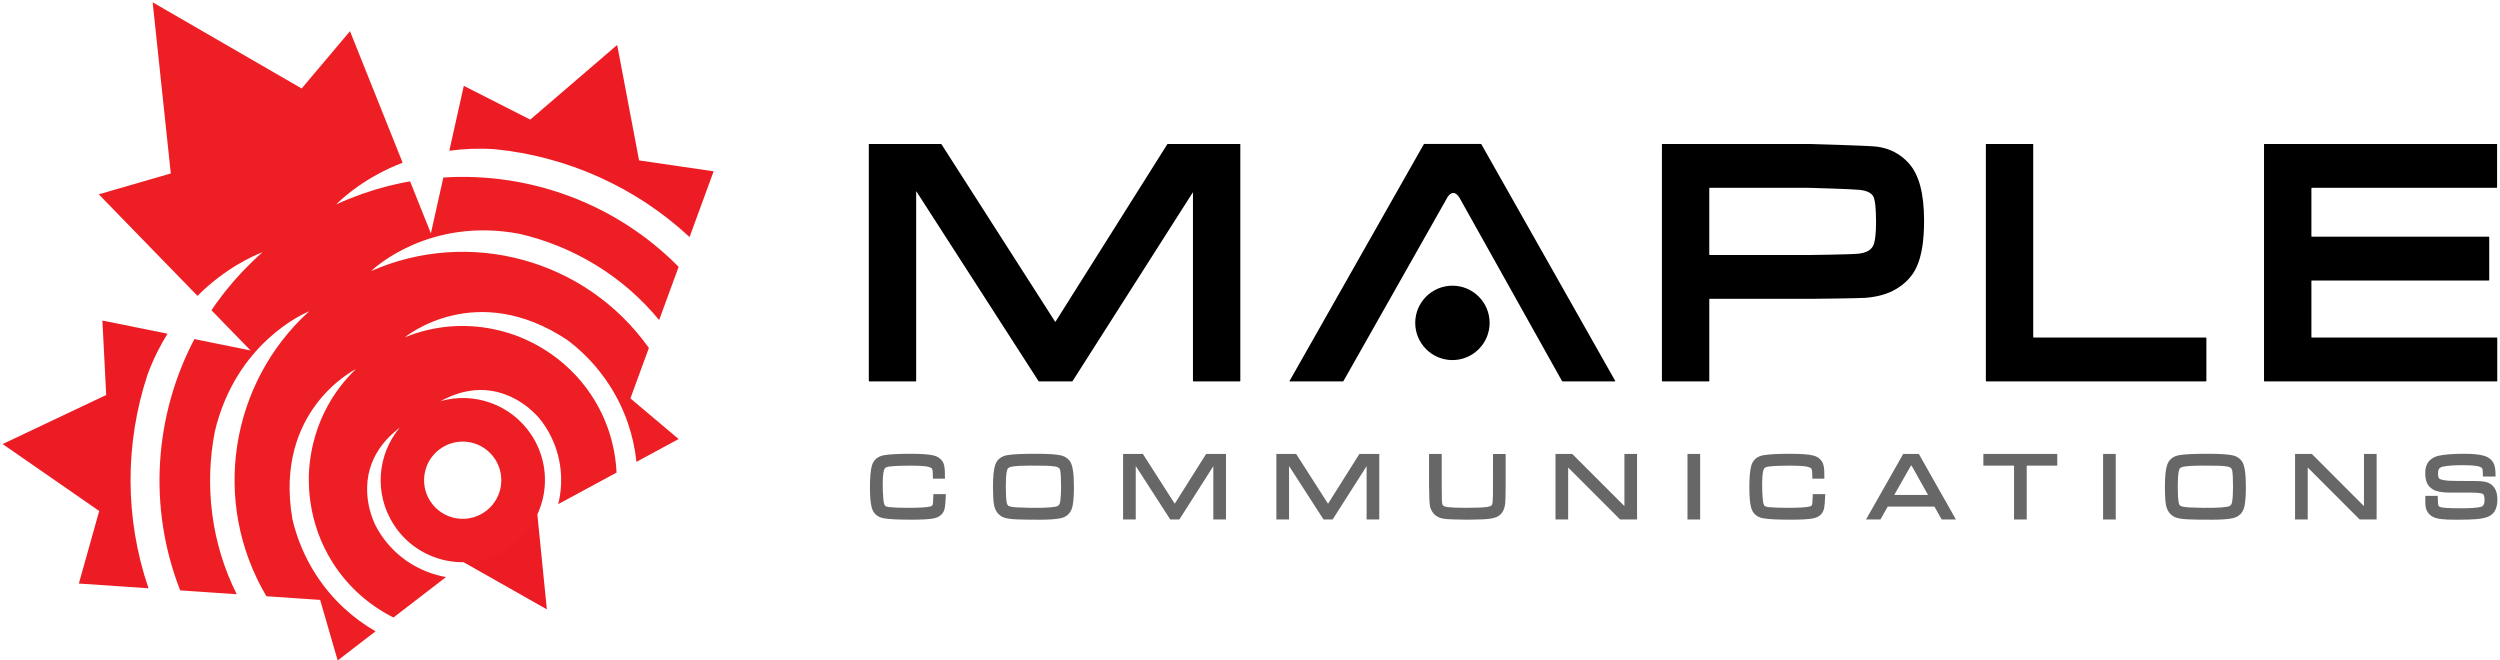 <?xml version="1.0" encoding="utf-8"?>
<!-- Generator: Adobe Illustrator 16.0.0, SVG Export Plug-In . SVG Version: 6.00 Build 0)  -->
<!DOCTYPE svg PUBLIC "-//W3C//DTD SVG 1.1//EN" "http://www.w3.org/Graphics/SVG/1.1/DTD/svg11.dtd">
<svg version="1.1" id="Layer_1" xmlns="http://www.w3.org/2000/svg" xmlns:xlink="http://www.w3.org/1999/xlink" x="0px" y="0px"
	 width="242.251px" height="64px" viewBox="2717.753 718 242.251 64" enable-background="new 2717.753 718 242.251 64"
	 xml:space="preserve">
<g id="Maple_full__x28_Ro_x29_">
	<g id="Maple__x28_red_x29_">
		<g id="Wordmark__x28_black_x29_">
			<g id="COMMUNICATIONS">
				<path fill="#666766" d="M2808.191,766.091c-0.014,0.503-0.036,0.697-0.051,0.769c-0.019,0.085-0.063,0.178-0.243,0.22
					c-0.339,0.085-1.059,0.129-2.14,0.129c-0.763,0-1.373-0.023-1.817-0.068c-0.248-0.021-0.362-0.084-0.414-0.13
					c-0.041-0.037-0.14-0.176-0.176-0.648c-0.04-0.477-0.061-0.951-0.061-1.417c0-0.996,0.101-1.386,0.183-1.533
					c0.076-0.132,0.297-0.185,0.47-0.204c0.486-0.059,1.151-0.089,1.98-0.089c0.703,0,1.236,0.025,1.583,0.075
					c0.433,0.067,0.543,0.188,0.568,0.232c0.021,0.039,0.07,0.17,0.07,0.534c0,0.03,0.001,0.099,0.004,0.206l0.006,0.214h1.166
					l-0.002-0.222c-0.002-0.29-0.006-0.459-0.008-0.501c-0.017-0.421-0.085-0.722-0.212-0.924c-0.2-0.313-0.502-0.517-0.898-0.606
					c-0.464-0.105-1.199-0.157-2.246-0.157c-1.091,0-1.9,0.042-2.471,0.128c-0.657,0.095-1.09,0.455-1.25,1.044
					c-0.122,0.457-0.181,1.147-0.181,2.109c0,0.855,0.055,1.483,0.167,1.919c0.145,0.563,0.536,0.924,1.132,1.044
					c0.489,0.097,1.383,0.143,2.733,0.143c1.034,0,1.741-0.042,2.162-0.13c0.574-0.114,0.937-0.452,1.05-0.974
					c0.046-0.217,0.079-0.593,0.101-1.148l0.008-0.227h-1.208L2808.191,766.091z"/>
				<path fill="#666766" d="M2820.58,762.132c-0.466-0.108-1.276-0.162-2.476-0.162c-1.266,0-2.143,0.04-2.68,0.123
					c-0.644,0.097-1.062,0.426-1.241,0.976c-0.141,0.424-0.21,1.11-0.21,2.097c0,0.818,0.032,1.39,0.099,1.746
					c0.103,0.562,0.384,0.959,0.839,1.186c0.262,0.129,0.708,0.203,1.36,0.23c0.566,0.023,1.327,0.033,2.263,0.033
					c0.88,0,1.559-0.049,2.018-0.147c0.626-0.137,1.021-0.564,1.144-1.235c0.08-0.441,0.121-1.042,0.121-1.787
					c0-1.269-0.115-2.068-0.351-2.445C2821.26,762.43,2820.962,762.223,2820.58,762.132z M2817.544,763.118
					c0.582,0,1.1,0.004,1.552,0.013c0.334,0.006,0.638,0.03,0.901,0.072c0.384,0.059,0.466,0.244,0.495,0.396
					c0.053,0.305,0.079,0.845,0.079,1.604c0,0.62-0.032,1.114-0.096,1.468c-0.046,0.251-0.179,0.383-0.43,0.427
					c-0.615,0.111-1.778,0.155-3.613,0.074c-0.575-0.025-0.818-0.09-0.922-0.139c-0.042-0.02-0.171-0.08-0.214-0.379
					c-0.053-0.331-0.079-0.854-0.079-1.555c0-0.627,0.031-1.105,0.095-1.423c0.031-0.154,0.08-0.267,0.143-0.323
					c0.046-0.042,0.15-0.102,0.38-0.141C2816.209,763.15,2816.785,763.118,2817.544,763.118z"/>
				<polygon fill="#666766" points="2831.586,766.811 2828.496,761.986 2826.58,761.986 2826.58,768.339 2827.807,768.339 
					2827.807,763.156 2831.152,768.339 2832.032,768.339 2835.325,763.172 2835.325,768.339 2836.551,768.339 2836.551,761.986 
					2834.625,761.986 				"/>
				<polygon fill="#666766" points="2846.44,766.811 2843.35,761.986 2841.434,761.986 2841.434,768.339 2842.661,768.339 
					2842.661,763.156 2846.004,768.339 2846.885,768.339 2850.178,763.172 2850.178,768.339 2851.405,768.339 2851.405,761.986 
					2849.479,761.986 				"/>
				<path fill="#666766" d="M2862.422,765.933c-0.01,0.586-0.043,0.824-0.068,0.919c-0.014,0.052-0.057,0.203-0.439,0.264
					c-0.383,0.062-1.115,0.093-2.18,0.093c-0.73,0-1.309-0.024-1.715-0.071c-0.188-0.023-0.328-0.072-0.42-0.146
					c-0.01-0.007-0.063-0.056-0.104-0.239c-0.014-0.07-0.039-0.377-0.039-1.638v-3.127h-1.227v3.128
					c0.006,1.028,0.037,1.668,0.098,1.962c0.082,0.343,0.248,0.623,0.496,0.839c0.137,0.114,0.295,0.204,0.471,0.263
					c0.17,0.058,0.385,0.097,0.662,0.121c0.279,0.024,0.949,0.044,1.992,0.058h0.002l1.484-0.034
					c0.391-0.019,0.688-0.05,0.902-0.094c0.23-0.046,0.432-0.12,0.6-0.221c0.387-0.235,0.613-0.654,0.672-1.245
					c0.023-0.303,0.039-0.842,0.043-1.649v-3.127h-1.225L2862.422,765.933z"/>
				<polygon fill="#666766" points="2875.159,767.044 2870.104,761.986 2868.481,761.986 2868.481,768.339 2869.708,768.339 
					2869.708,763.302 2874.741,768.339 2876.385,768.339 2876.385,761.986 2875.159,761.986 				"/>
				<rect x="2881.272" y="761.986" fill="#666766" width="1.227" height="6.353"/>
				<path fill="#666766" d="M2893.405,766.091c-0.014,0.503-0.037,0.697-0.051,0.769c-0.02,0.085-0.063,0.178-0.242,0.22
					c-0.34,0.085-1.059,0.129-2.141,0.129c-0.764,0-1.373-0.023-1.818-0.068c-0.246-0.021-0.361-0.084-0.412-0.13
					c-0.041-0.037-0.141-0.176-0.176-0.648c-0.041-0.477-0.061-0.951-0.061-1.417c0-0.996,0.1-1.386,0.182-1.533
					c0.076-0.132,0.299-0.185,0.471-0.204c0.486-0.059,1.152-0.089,1.979-0.089c0.705,0,1.236,0.025,1.584,0.075
					c0.434,0.067,0.543,0.188,0.568,0.232c0.021,0.039,0.07,0.17,0.07,0.534c0,0.03,0,0.099,0.004,0.206l0.006,0.214h1.166
					l-0.002-0.222c-0.004-0.29-0.008-0.459-0.008-0.501c-0.018-0.421-0.086-0.722-0.213-0.924c-0.199-0.313-0.502-0.517-0.898-0.606
					c-0.465-0.105-1.199-0.157-2.246-0.157c-1.092,0-1.9,0.042-2.471,0.128c-0.656,0.095-1.09,0.455-1.25,1.044
					c-0.123,0.457-0.182,1.147-0.182,2.109c0,0.855,0.055,1.482,0.168,1.919c0.145,0.563,0.535,0.924,1.131,1.044
					c0.49,0.097,1.385,0.143,2.734,0.143c1.033,0,1.74-0.042,2.162-0.13c0.572-0.114,0.936-0.452,1.049-0.974
					c0.047-0.217,0.08-0.593,0.1-1.148l0.01-0.227h-1.207L2893.405,766.091z"/>
				<path fill="#666766" d="M2902.174,761.986l-3.602,6.353h1.396l0.705-1.247h4.527l0.703,1.247h1.379l-3.594-6.353H2902.174z
					 M2902.985,763.118l1.596,2.843h-3.275l1.617-2.843H2902.985z"/>
				<polygon fill="#666766" points="2909.944,763.118 2912.915,763.118 2912.915,768.339 2914.143,768.339 2914.143,763.118 
					2917.102,763.118 2917.102,761.986 2909.944,761.986 				"/>
				<rect x="2921.543" y="761.986" fill="#666766" width="1.227" height="6.353"/>
				<path fill="#666766" d="M2934.145,762.132c-0.467-0.108-1.275-0.162-2.477-0.162c-1.266,0-2.143,0.04-2.682,0.123
					c-0.643,0.097-1.061,0.426-1.24,0.976c-0.143,0.424-0.211,1.11-0.211,2.097c0,0.816,0.033,1.389,0.1,1.746
					c0.102,0.562,0.383,0.959,0.838,1.186c0.262,0.129,0.707,0.203,1.361,0.23c0.566,0.023,1.326,0.033,2.262,0.033
					c0.881,0,1.561-0.049,2.018-0.147c0.627-0.137,1.023-0.564,1.145-1.235c0.08-0.444,0.121-1.045,0.121-1.787
					c0-1.269-0.115-2.067-0.352-2.445C2934.823,762.43,2934.528,762.223,2934.145,762.132z M2931.108,763.118
					c0.582,0,1.1,0.004,1.553,0.013c0.334,0.006,0.637,0.03,0.902,0.072c0.383,0.059,0.465,0.244,0.494,0.396
					c0.051,0.304,0.078,0.844,0.078,1.604c0,0.619-0.033,1.112-0.096,1.468c-0.047,0.251-0.18,0.382-0.432,0.427
					c-0.613,0.111-1.777,0.155-3.611,0.074c-0.574-0.025-0.818-0.09-0.922-0.139c-0.043-0.02-0.172-0.08-0.215-0.379
					c-0.053-0.337-0.08-0.86-0.08-1.555c0-0.624,0.031-1.103,0.096-1.423c0.029-0.154,0.08-0.266,0.145-0.324
					c0.037-0.034,0.137-0.099,0.379-0.14C2929.774,763.15,2930.35,763.118,2931.108,763.118z"/>
				<polygon fill="#666766" points="2946.823,767.045 2941.768,761.986 2940.145,761.986 2940.145,768.339 2941.372,768.339 
					2941.372,763.302 2946.405,768.339 2948.049,768.339 2948.049,761.986 2946.823,761.986 				"/>
				<path fill="#666766" d="M2959.042,764.866c-0.271-0.168-0.699-0.251-1.311-0.253c-1.594-0.006-2.42-0.015-2.602-0.026
					c-0.891-0.051-1.035-0.22-1.053-0.247c-0.027-0.051-0.076-0.18-0.076-0.479c0-0.15,0.02-0.272,0.057-0.362
					c0.059-0.14,0.188-0.231,0.395-0.278c0.416-0.097,1.094-0.147,2.014-0.147c0.584,0,1.049,0.035,1.381,0.102
					c0.164,0.033,0.373,0.102,0.443,0.232c0.012,0.022,0.049,0.123,0.053,0.458v0.31h1.232l-0.006-0.224
					c-0.002-0.139-0.006-0.237-0.01-0.3c-0.027-0.442-0.133-0.769-0.322-0.995c-0.207-0.241-0.473-0.409-0.789-0.496
					c-0.449-0.129-1.08-0.19-1.928-0.19c-1.098,0-1.947,0.068-2.525,0.204c-0.26,0.064-0.498,0.184-0.709,0.356
					c-0.35,0.281-0.527,0.729-0.527,1.326c0,0.313,0.045,0.6,0.133,0.855c0.104,0.298,0.313,0.54,0.619,0.72
					c0.34,0.201,0.865,0.298,1.605,0.298h1.916c0.52,0.004,0.893,0.023,1.105,0.062c0.143,0.027,0.236,0.076,0.279,0.147
					c0.041,0.071,0.09,0.221,0.09,0.526c0,0.509-0.211,0.621-0.396,0.661c-0.367,0.083-0.988,0.126-1.85,0.126
					c-1.385,0-1.857-0.058-2.01-0.107c-0.168-0.053-0.203-0.134-0.215-0.158c-0.012-0.027-0.049-0.15-0.057-0.617
					c-0.004-0.018-0.004-0.051-0.004-0.099v-0.22h-1.199l-0.006,0.216c-0.002,0.169-0.004,0.28-0.004,0.337
					c0,0.204,0.014,0.377,0.037,0.533c0.064,0.344,0.234,0.623,0.512,0.83c0.234,0.173,0.566,0.283,1.016,0.335
					c0.303,0.04,0.762,0.059,1.406,0.059c0.885,0,1.523-0.017,1.951-0.053c0.482-0.041,0.867-0.119,1.143-0.232
					c0.297-0.123,0.521-0.311,0.662-0.552c0.174-0.283,0.258-0.652,0.258-1.128C2959.75,765.67,2959.512,765.155,2959.042,764.866z"
					/>
			</g>
			<g id="MAPLE">
				<path d="M2858.493,745.683c-1.988,0-3.604,1.617-3.604,3.604c0,1.988,1.615,3.605,3.604,3.605s3.605-1.617,3.605-3.605
					C2862.098,747.3,2860.481,745.683,2858.493,745.683z"/>
				<g>
					<path d="M2820.039,749.162c-0.014,0.023-0.037,0.023-0.051,0l-10.996-17.17c-0.015-0.022-0.048-0.041-0.075-0.041h-6.928
						c-0.026,0-0.048,0.022-0.048,0.049v22.908c0,0.027,0.022,0.049,0.048,0.049h4.493c0.026,0,0.048-0.021,0.048-0.049v-18.346
						c0-0.026,0.012-0.03,0.026-0.008l11.822,18.362c0.014,0.022,0.048,0.041,0.075,0.041h3.167c0.026,0,0.06-0.019,0.074-0.041
						l11.632-18.258c0.014-0.022,0.025-0.019,0.025,0.007v18.243c0,0.027,0.022,0.049,0.049,0.049h4.493
						c0.026,0,0.048-0.021,0.048-0.049V732c0-0.027-0.022-0.049-0.048-0.049h-6.963c-0.026,0-0.06,0.019-0.075,0.041
						L2820.039,749.162z"/>
				</g>
				<g>
					<path d="M2899.616,732.209c-0.758-0.098-6.445-0.256-6.445-0.256c-0.027-0.001-0.072-0.002-0.098-0.002h-14.232
						c-0.025,0-0.047,0.022-0.047,0.049v22.908c0,0.027,0.021,0.049,0.047,0.049h4.494c0.027,0,0.049-0.021,0.049-0.049v-7.904
						c0-0.026,0.021-0.048,0.049-0.048h9.645c0.025,0,0.07,0,0.096,0c0,0,4.631-0.042,5.365-0.097
						c1.053-0.092,1.941-0.323,2.646-0.686c1.076-0.558,1.85-1.336,2.295-2.316c0.482-1.06,0.717-2.518,0.717-4.458
						c0-2.634-0.48-4.454-1.469-5.565C2901.911,732.918,2900.866,732.372,2899.616,732.209z M2893.17,742.708
						c-0.027,0-0.072,0.001-0.098,0.001h-9.641c-0.027,0-0.049-0.022-0.049-0.048v-6.412c0-0.027,0.021-0.048,0.049-0.048l9.623,0
						c0.025,0,0.07,0.001,0.096,0.001c0,0,4.088,0.117,4.82,0.196c1.17,0.135,1.32,0.629,1.381,0.826
						c0.088,0.274,0.191,0.89,0.191,2.27c0,1.183-0.1,1.772-0.182,2.057c-0.119,0.409-0.395,0.895-1.463,1.026
						C2897.19,742.664,2893.17,742.708,2893.17,742.708z"/>
				</g>
				<g>
					<path d="M2914.774,732c0-0.027-0.021-0.049-0.049-0.049h-4.494c-0.025,0-0.047,0.022-0.047,0.049v22.908
						c0,0.027,0.021,0.049,0.047,0.049h21.275c0.025,0,0.047-0.021,0.047-0.049v-4.151c0-0.026-0.021-0.048-0.047-0.048h-16.686
						c-0.025,0-0.047-0.022-0.047-0.049V732z"/>
				</g>
				<g>
					<path d="M2941.729,745.23c0-0.027,0.021-0.049,0.049-0.049h17.135c0.025,0,0.047-0.021,0.047-0.048v-4.152
						c0-0.027-0.021-0.048-0.047-0.048h-17.135c-0.027,0-0.049-0.021-0.049-0.048v-4.637c0-0.027,0.021-0.048,0.049-0.048h17.896
						c0.027,0,0.049-0.022,0.049-0.048V732c0-0.027-0.021-0.049-0.049-0.049h-22.488c-0.027,0-0.049,0.022-0.049,0.049v22.908
						c0,0.027,0.021,0.049,0.049,0.049h22.504c0.025,0,0.049-0.021,0.049-0.049v-4.151c0-0.026-0.023-0.048-0.049-0.048h-17.912
						c-0.027,0-0.049-0.022-0.049-0.049V745.23L2941.729,745.23z"/>
				</g>
				<g>
					<path d="M2855.782,731.951c-0.027,0-0.061,0.02-0.072,0.042l-12.998,22.921c-0.012,0.023-0.002,0.042,0.025,0.042h5.131
						c0.025,0,0.059-0.019,0.072-0.042l10.568-18.674c0.014-0.022,0.045-0.042,0.072-0.042h0.01c0.027,0,0.059,0.019,0.072,0.042
						l10.445,18.673c0.014,0.022,0.045,0.042,0.072,0.042h5.068c0.025,0,0.037-0.019,0.023-0.042l-12.963-22.921
						c-0.012-0.023-0.045-0.042-0.07-0.042H2855.782z"/>
				</g>
				<path d="M2857.997,737.125c0,0,0.555-0.977,1.172,0.033l-0.617-1.368L2857.997,737.125z"/>
			</g>
		</g>
		<g id="Logo_1_">
			<path fill="#ED1C24" d="M2762.683,772.482l8.034,4.55c0.002-0.001,0.003-0.003,0.005-0.004c0.006-0.004,0.013-0.007,0.019-0.011
				l-0.917-9.152L2762.683,772.482z"/>
			<path fill="#ED1F24" d="M2768.076,740.654c5.217,1.206,10.037,4.081,13.548,8.36l1.889-5.156
				c-6.069-6.15-14.448-9.191-22.8-8.657l-1.208,5.413l-2.015-5.038c-0.229,0.041-0.458,0.08-0.688,0.125
				c-0.117,0.023-0.232,0.049-0.349,0.074c-0.321,0.068-0.641,0.141-0.96,0.22c-0.123,0.031-0.246,0.064-0.368,0.097
				c-0.32,0.083-0.64,0.17-0.958,0.267c-0.102,0.03-0.203,0.064-0.303,0.096c-0.344,0.107-0.687,0.218-1.028,0.338
				c-0.032,0.012-0.064,0.024-0.096,0.036c-0.812,0.291-1.618,0.613-2.411,0.979c0.702-0.704,2.902-2.683,6.438-4.042l-5.099-12.743
				l-4.685,5.553l-14.431-8.347l-0.008-0.013l0.001,0.009l-0.008-0.005l0.009,0.013l1.756,16.578l-6.979,2.021l9.566,9.838
				c2.675-2.67,5.372-3.872,6.299-4.227c-0.658,0.576-1.28,1.18-1.875,1.804c-0.023,0.025-0.049,0.05-0.072,0.074
				c-0.25,0.263-0.49,0.531-0.728,0.802c-0.07,0.08-0.142,0.158-0.211,0.239c-0.217,0.251-0.426,0.508-0.633,0.766
				c-0.08,0.099-0.16,0.197-0.238,0.297c-0.203,0.259-0.399,0.523-0.593,0.788c-0.07,0.097-0.14,0.192-0.208,0.289
				c-0.132,0.186-0.258,0.375-0.385,0.564l3.787,3.895l-5.444-1.102c-3.889,7.412-4.522,16.306-1.375,24.351l5.478,0.372
				c-2.477-4.945-3.141-10.514-2.122-15.768c2.054-8.626,8.705-11.473,9.145-11.652c-7.663,6.948-9.549,18.487-4.147,27.615
				l5.207,0.354l1.7,5.869l3.669-2.825c-2.229-1.284-4.201-3.09-5.707-5.386c-1.132-1.727-1.912-3.594-2.354-5.512
				c-1.794-10.536,6.07-14.46,6.155-14.51l0.001,0.002c-2.194,2.099-3.607,4.74-4.216,7.546c-0.001,0.005-0.002,0.01-0.004,0.015
				c-0.098,0.451-0.177,0.906-0.233,1.364c-0.001,0.018-0.005,0.033-0.007,0.051c-0.052,0.446-0.087,0.896-0.099,1.346
				c-0.01,0.358,0.002,0.716,0.018,1.075c0.003,0.068,0.001,0.138,0.005,0.206c0.022,0.404,0.067,0.809,0.123,1.212
				c0.002,0.017,0.004,0.033,0.006,0.05c0.291,2.051,1.001,4.073,2.189,5.933c1.497,2.34,3.545,4.107,5.859,5.271l5.092-3.92
				c-2.505-0.444-4.839-1.869-6.349-4.171c-0.202-0.311-0.378-0.63-0.542-0.954c-0.603-1.337-0.774-2.547-0.751-3.593
				c0.075-3.455,2.545-5.256,3.168-5.776c-2.174,2.59-2.524,6.389-0.606,9.389c2.364,3.697,7.278,4.778,10.975,2.413
				c0.016-0.01,0.029-0.021,0.044-0.031l0.03-0.02c0.015-0.011,0.031-0.017,0.047-0.027c3.664-2.416,4.675-7.345,2.258-11.008
				c-1.959-2.972-5.573-4.198-8.823-3.265c0.728-0.357,3.378-1.882,6.565-0.546c0.965,0.405,2.001,1.054,2.977,2.147
				c0.23,0.281,0.451,0.571,0.651,0.883c1.488,2.315,1.841,5.026,1.228,7.494l5.653-3.056c-0.122-2.588-0.903-5.177-2.433-7.495
				c-1.215-1.843-2.774-3.313-4.528-4.413c-0.014-0.01-0.029-0.017-0.043-0.026c-0.346-0.215-0.697-0.42-1.057-0.605
				c-0.061-0.031-0.125-0.058-0.186-0.088c-0.321-0.16-0.643-0.318-0.975-0.453c-0.416-0.173-0.84-0.323-1.27-0.457
				c-0.017-0.006-0.034-0.009-0.05-0.014c-0.441-0.137-0.889-0.248-1.341-0.343c-0.005-0.001-0.01-0.001-0.015-0.002
				c-2.81-0.585-5.799-0.369-8.607,0.782l-0.001-0.003c0.08-0.058,6.862-5.646,15.758,0.28c1.571,1.182,2.961,2.654,4.078,4.391
				c1.485,2.31,2.332,4.846,2.599,7.402l4.087-2.21l-4.671-3.94l1.789-4.883c-6.14-8.655-17.454-11.628-26.92-7.452
				C2754.054,743.94,2759.36,739.022,2768.076,740.654z M2765.74,762.517c1.113,1.741,0.604,4.056-1.137,5.169
				c-1.741,1.112-4.055,0.604-5.167-1.138c-1.114-1.741-0.604-4.055,1.137-5.168C2762.313,760.267,2764.627,760.776,2765.74,762.517
				z"/>
			<path fill="#ED1C24" d="M2784.571,740.971l2.333-6.371l-7.225-1.058l-2.121-11.188l-8.425,7.236l-6.438-3.272l-1.403,6.29
				c1.349-0.186,2.808-0.256,4.384-0.153C2772.651,733.144,2779.333,736.098,2784.571,740.971z"/>
			<path fill="#ED1C24" d="M2732.055,754.288c0.547-1.485,1.208-2.792,1.929-3.952l-6.309-1.274l0.37,7.212l-10.038,4.755
				l9.359,6.487l-1.973,7.031l6.752,0.457C2729.829,768.239,2729.847,760.938,2732.055,754.288z"/>
		</g>
	</g>
</g>
</svg>
